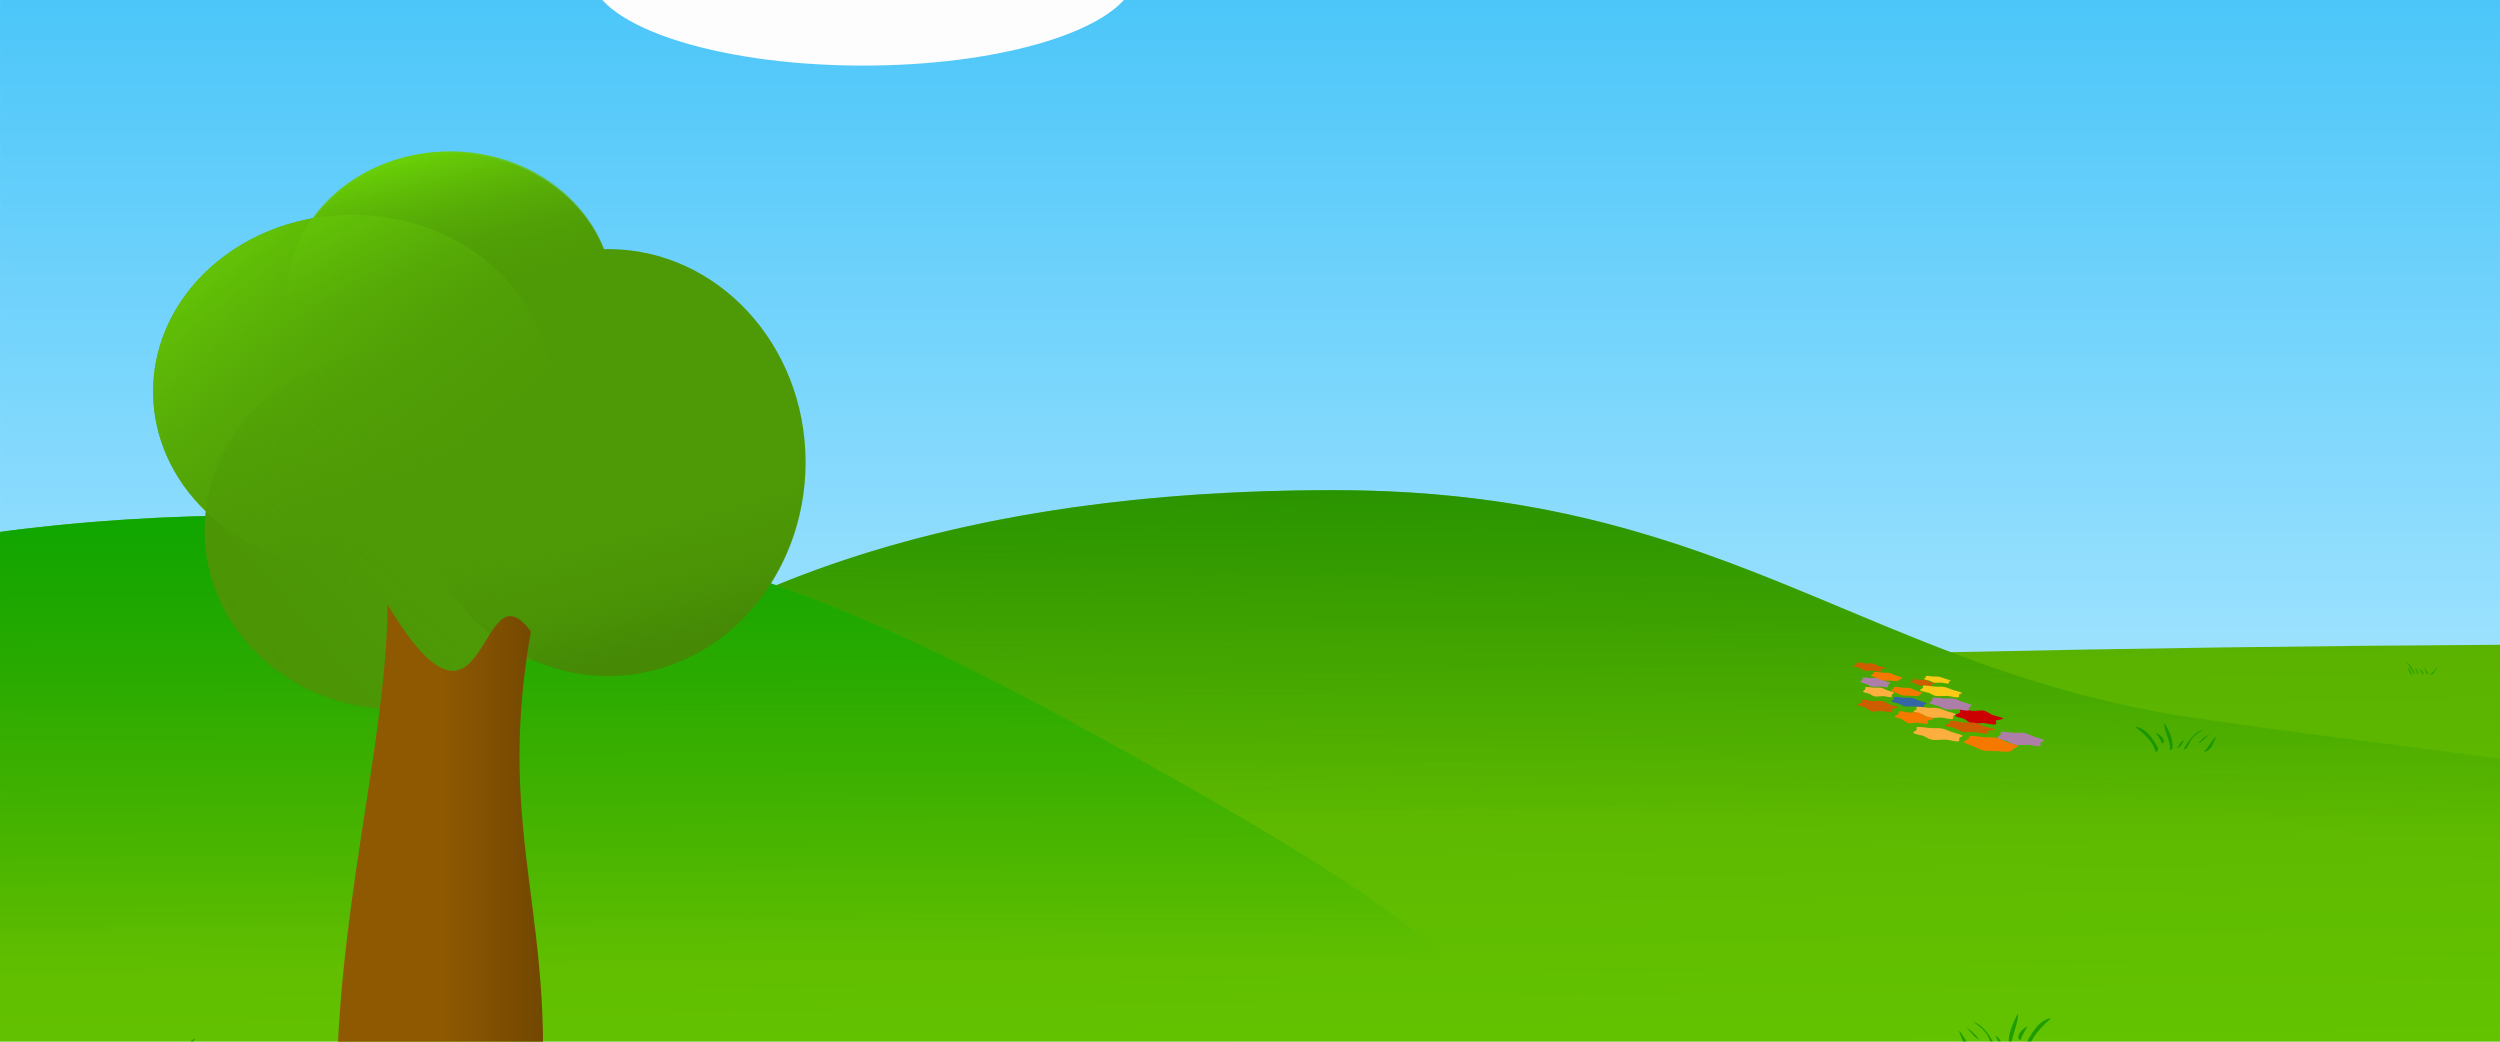<?xml version="1.0" encoding="UTF-8" standalone="no"?>
<svg xmlns="http://www.w3.org/2000/svg" xmlns:sodipodi="http://sodipodi.sourceforge.net/DTD/sodipodi-0.dtd" xmlns:inkscape="http://www.inkscape.org/namespaces/inkscape" xmlns:xlink="http://www.w3.org/1999/xlink" xmlns:rdf="http://www.w3.org/1999/02/22-rdf-syntax-ns#" xmlns:cc="http://web.resource.org/cc/" xmlns:dc="http://purl.org/dc/elements/1.1/" version="1.1" width="600" height="250" viewBox="0 0 600 250"><svg xmlns:inkscape="http://www.inkscape.org/namespaces/inkscape" xmlns:rdf="http://www.w3.org/1999/02/22-rdf-syntax-ns#" xmlns:sodipodi="http://sodipodi.sourceforge.net/DTD/sodipodi-0.dtd" xmlns:cc="http://web.resource.org/cc/" xmlns:xlink="http://www.w3.org/1999/xlink" xmlns:dc="http://purl.org/dc/elements/1.1/" xmlns:svg="http://www.w3.org/2000/svg" xmlns:ns1="http://sozi.baierouge.fr" id="svg2" sodipodi:docname="carlitos_Cartoon_Landscape.svg" viewBox="0 0 2271.4 1665.7" sodipodi:version="0.32" version="1.0" inkscape:output_extension="org.inkscape.output.svg.inkscape" inkscape:version="0.45.1" sodipodi:docbase="/Users/johnolsen/Desktop" width="600" height="440" x="0" y="-95">
  <defs id="defs4">
    <linearGradient id="linearGradient4368">
      <stop id="stop4370" style="stop-color:#69d007" offset="0"/>
      <stop id="stop4372" style="stop-color:#4e9a06;stop-opacity:0" offset="1"/>
    </linearGradient>
    <linearGradient id="linearGradient4336">
      <stop id="stop4338" style="stop-color:#458905" offset="0"/>
      <stop id="stop4340" style="stop-color:#4e9a06;stop-opacity:0" offset="1"/>
    </linearGradient>
    <linearGradient id="linearGradient4103">
      <stop id="stop4105" style="stop-color:#00acf4" offset="0"/>
      <stop id="stop4107" style="stop-color:#a6e5ff" offset="1"/>
    </linearGradient>
    <linearGradient id="linearGradient4109" y2="978.18" xlink:href="#linearGradient4103" gradientUnits="userSpaceOnUse" x2="345.71" gradientTransform="translate(0 -153.54)" y1="-241.93" x1="345.71" inkscape:collect="always"/>
    <linearGradient id="linearGradient4200" y2="994.64" gradientUnits="userSpaceOnUse" x2="-248.57" y1="405.22" x1="-242.86" inkscape:collect="always">
      <stop id="stop4193" style="stop-color:#007900" offset="0"/>
      <stop id="stop4195" style="stop-color:#008400;stop-opacity:0" offset="1"/>
    </linearGradient>
    <clipPath id="clipPath4234" clipPathUnits="userSpaceOnUse">
      <path id="path4236" style="fill:#9cf000" d="m-1433.2-115.47c-11.7 0-21.1 5.75-21.1 12.87v830.03c73.7-9.9 153.9-15.06 237.2-15.06 343.78 0 484.27 44.12 822.81 235.72 342.85 194.01 775.26 461.41-891.41 464.31-60.1 0.1-116.5-9.4-168.6-26v151c0 7.1 9.4 12.8 21.1 12.8h2229.3c11.67 0 21.04-5.7 21.04-12.8v-640-67.4-932.6c0-7.12-9.37-12.87-21.03-12.87h-2229.3z"/>
    </clipPath>
    <clipPath id="clipPath4253" clipPathUnits="userSpaceOnUse">
      <path id="path4255" style="fill:url(#linearGradient4257)" d="m-458.95-138.33c-11.65 0-21.06 5.75-21.06 12.87v830.04 169.96 639.96c0 7.2 9.41 12.9 21.06 12.9h2229.4c11.7 0 21-5.7 21-12.9v-639.96-67.4-932.6c0-7.12-9.3-12.87-21-12.87h-2229.4z"/>
    </clipPath>
    <linearGradient id="linearGradient4257" y2="978.18" xlink:href="#linearGradient4103" gradientUnits="userSpaceOnUse" x2="345.71" gradientTransform="translate(251.43 -90.686)" y1="-241.93" x1="345.71" inkscape:collect="always"/>
    <linearGradient id="linearGradient4261" y2="1096.6" gradientUnits="userSpaceOnUse" x2="-242.86" y1="605.09" x1="-242.86" inkscape:collect="always">
      <stop id="stop4182" style="stop-color:#00a400" offset="0"/>
      <stop id="stop4184" style="stop-color:#00a400;stop-opacity:0" offset="1"/>
    </linearGradient>
    <linearGradient id="linearGradient4263" y2="1831.1" gradientUnits="userSpaceOnUse" x2="428.52" y1="543.41" x1="404.28" inkscape:collect="always">
      <stop id="stop4240" style="stop-color:#55a800" offset="0"/>
      <stop id="stop4242" style="stop-color:#74e400" offset="1"/>
    </linearGradient>
    <linearGradient id="linearGradient4382" y2="762.32" xlink:href="#linearGradient4336" gradientUnits="userSpaceOnUse" x2="-734.85" y1="1025" x1="-664.68" inkscape:collect="always"/>
    <linearGradient id="linearGradient4384" y2="463.79" xlink:href="#linearGradient4368" gradientUnits="userSpaceOnUse" x2="-1071.7" y1="223.79" x1="-1133" inkscape:collect="always"/>
    <linearGradient id="linearGradient4386" y2="806.8" xlink:href="#linearGradient4368" gradientUnits="userSpaceOnUse" x2="-1141.5" y1="326.65" x1="-1521.6" inkscape:collect="always"/>
    <linearGradient id="linearGradient4388" y2="651.02" xlink:href="#linearGradient4336" gradientUnits="userSpaceOnUse" x2="-983.91" y1="990.44" x1="-1381.5" inkscape:collect="always"/>
    <linearGradient id="linearGradient4390" y2="1589.9" gradientUnits="userSpaceOnUse" x2="-2157.6" y1="1589.9" x1="-2329.5" inkscape:collect="always">
      <stop id="stop4330" style="stop-color:#8f5902" offset="0"/>
      <stop id="stop4332" style="stop-color:#724701" offset="1"/>
    </linearGradient>
    <filter id="filter4635" height="2.26" width="1.382" y="-.63" x="-.191" inkscape:collect="always">
      <feGaussianBlur id="feGaussianBlur4637" stdDeviation="40.508" inkscape:collect="always"/>
    </filter>
    <radialGradient id="radialGradient4647" gradientUnits="userSpaceOnUse" cy="-27.638" cx="-640" gradientTransform="matrix(1.39 .707 -.555 1.091 234.03 455.12)" r="284.2" inkscape:collect="always">
      <stop id="stop4643" style="stop-color:#fcaf3e" offset="0"/>
      <stop id="stop4645" style="stop-color:#ffce86" offset="1"/>
    </radialGradient>
    <filter id="filter4962" height="1.529" width="1.496" y="-.264" x="-.248" inkscape:collect="always">
      <feGaussianBlur id="feGaussianBlur4964" stdDeviation="57.905" inkscape:collect="always"/>
    </filter>
    <filter id="filter5183" height="1.596" width="1.261" y="-.298" x="-.13" inkscape:collect="always">
      <feGaussianBlur id="feGaussianBlur5185" stdDeviation="24.826" inkscape:collect="always"/>
    </filter>
    <clipPath id="clipPath5381" clipPathUnits="userSpaceOnUse">
      <path id="path5383" style="opacity:.893;fill:#fdfdfd" d="m66.775-44.781c-48.512 0-90.277 11.93-108.88 29.029-4.273-0.295-8.614-0.458-13.024-0.458-57.891 0-104.88 26.516-104.88 59.185 0 28.592 35.99 52.465 83.783 57.985 14.848 30.91 81.28 54.26 160.92 54.26 90.557 0 164.05-30.17 164.05-67.345l-0.12-1.083c29.34-9.232 48.52-24.501 48.52-41.774l-0.42-4.386c-5.1-26.51-53.97-46.621-113.32-46.641-11.48-22.433-59.41-38.772-116.62-38.772z"/>
    </clipPath>
    <filter id="filter5445" height="1.438" width="1.192" y="-.219" x="-.096" inkscape:collect="always">
      <feGaussianBlur id="feGaussianBlur5447" stdDeviation="18.234" inkscape:collect="always"/>
    </filter>
    <clipPath id="clipPath5495" clipPathUnits="userSpaceOnUse">
      <path id="path5497" style="opacity:.893;fill:#fdfdfd" d="m1101.1-136.21c-48.6 0-90.3 11.93-108.92 29.03-4.27-0.3-8.61-0.46-13.02-0.46-57.89 0-104.89 26.518-104.89 59.187 0 28.591 36 52.464 83.79 57.98 14.85 30.919 81.24 54.263 160.94 54.263 90.5 0 164-30.168 164-67.344l-0.1-1.082c29.3-9.232 48.5-24.502 48.5-41.775l-0.4-4.386c-5.1-26.509-54-46.62-113.3-46.64-11.5-22.433-59.4-38.773-116.6-38.773z"/>
    </clipPath>
    <filter id="filter5575" height="1.438" width="1.192" y="-.219" x="-.096" inkscape:collect="always">
      <feGaussianBlur id="feGaussianBlur5577" stdDeviation="18.254" inkscape:collect="always"/>
    </filter>
    <clipPath id="clipPath5671" clipPathUnits="userSpaceOnUse">
      <rect id="rect5673" style="fill:url(#linearGradient5675)" rx="35.341" ry="21.597" height="1723" width="3815.5" y="-243.84" x="-791.16"/>
    </clipPath>
    <linearGradient id="linearGradient5675" y2="978.18" xlink:href="#linearGradient4103" gradientUnits="userSpaceOnUse" x2="345.71" gradientTransform="matrix(1.68 0 0 1.68 437.49 -163.82)" y1="-241.93" x1="345.71" inkscape:collect="always"/>
    <clipPath id="clipPath5677" clipPathUnits="userSpaceOnUse">
      <rect id="rect5679" style="fill:url(#linearGradient5681)" rx="33.341" ry="20.375" height="1625.5" width="3599.6" y="-231.6" x="-782.6"/>
    </clipPath>
    <linearGradient id="linearGradient5681" y2="978.18" xlink:href="#linearGradient4103" gradientUnits="userSpaceOnUse" x2="345.71" gradientTransform="matrix(1.585 0 0 1.585 376.51 -156.11)" y1="-241.93" x1="345.71" inkscape:collect="always"/>
  </defs>
  <sodipodi:namedview id="base" bordercolor="#666666" inkscape:pageshadow="2" guidetolerance="10" pagecolor="#ffffff" gridtolerance="10000" inkscape:window-height="715" inkscape:zoom="0.175" objecttolerance="10" borderlayer="true" borderopacity="1.0" inkscape:current-layer="layer1" inkscape:cx="1516.3052" inkscape:cy="-40.374307" showguides="true" inkscape:window-y="0" inkscape:window-x="0" inkscape:window-width="1018" inkscape:guide-bbox="true" inkscape:pageopacity="0.0" inkscape:document-units="px"/>
  <g id="layer2" inkscape:label="background" inkscape:groupmode="layer" transform="translate(731.44 201.18)">
    <rect id="rect2160" style="fill:url(#linearGradient4109)" rx="21.039" ry="12.857" height="1025.7" width="2271.4" y="-201.18" x="-731.43"/>
    <path id="path4202" style="fill:url(#linearGradient4263)" d="m480 603.78c-215.17 0-379.22 34.24-506.19 86.41-139.69-48.93-270.22-63.53-468.09-63.53-83.3 0-163.48 5.15-237.16 15.06v809.98c0 7.1 9.41 12.8 21.06 12.8h2229.4c11.6 0 21-5.7 21-12.8v-707.42c-167.7 0.93-334.2 3.18-499.1 6.72-168.07-63.88-304.06-147.22-560.9-147.22z"/>
    <path id="path4113" style="fill:url(#linearGradient4200)" d="m505.71 890.93c273.66 51.38 3923.5 427.77-745.71 375.67-4661.1-52.1-787.9-313.34-700-381.38 140-108.33 353.33-195.71 697.14-195.71 343.82 0 471.08 149.32 748.57 201.42z" clip-path="url(#clipPath4234)" sodipodi:nodetypes="czszz" transform="translate(722.86 -85.714)"/>
    <path id="path4111" style="fill:url(#linearGradient4261)" d="m580 925.22c342.86 194.08 775.2 461.38-891.43 464.28-343.82 0.6-565.51-312.7-565.71-464.28-0.19-148.02 290.47-235.71 634.28-235.71 343.82 0 484.32 44.11 822.86 235.71z" clip-path="url(#clipPath4253)" sodipodi:nodetypes="csssz" transform="translate(-251.43 -62.857)"/>
  </g>
  <g id="layer1" inkscape:label="Layer 1" inkscape:groupmode="layer" transform="translate(731.44 201.18)">
    <path id="path5189" style="opacity:.031;filter:url(#filter5183);fill:#000000" transform="matrix(-1.4 0 0 1 175.98 891.43)" d="m66.775-44.781c-48.512 0-90.277 11.93-108.88 29.029-4.273-0.295-8.614-0.458-13.024-0.458-57.891 0-104.88 26.516-104.88 59.185 0 28.592 35.99 52.465 83.783 57.985 14.848 30.91 81.28 54.26 160.92 54.26 90.557 0 164.05-30.17 164.05-67.345l-0.12-1.083c29.34-9.232 48.52-24.501 48.52-41.774l-0.42-4.386c-5.1-26.51-53.97-46.621-113.32-46.641-11.48-22.433-59.41-38.772-116.62-38.772z"/>
    <path id="path4649" sodipodi:rx="280" sodipodi:ry="262.85715" style="opacity:.289;filter:url(#filter4962);fill:#f57900" sodipodi:type="arc" d="m-360-27.638a280 262.86 0 1 1 -1.04 -22.583" clip-path="url(#clipPath5677)" sodipodi:open="true" transform="matrix(.631 0 0 .631 -237.59 -55.033)" sodipodi:cy="-27.637817" sodipodi:cx="-640" sodipodi:end="6.1971643" sodipodi:start="0"/>
    <g id="g4374" transform="matrix(.546 0 0 .546 940.02 86.967)">
      <path id="path4314" style="fill:#4e9a06" d="m-2312.2 385.41c-94.9 0-178.4 43.14-226.9 108.4-152.3 26.53-267.4 145.77-267.4 288.75 0 76.83 33.3 146.79 87.6 199.22-1.2 10.58-1.9 21.32-1.9 32.22 0 164 143.4 297.1 320 297.1 87.2 0 166.2-32.4 223.9-84.9 39.2 17.9 82.4 27.8 127.6 27.8 181.4 0 328.5-158.7 328.5-354.31 0-195.57-147.1-354.28-328.5-354.28-2.3 0-4.6 0.04-6.9 0.09-37.3-93.22-137.9-160.09-256-160.09z"/>
      <path id="path4305" sodipodi:rx="328.57144" sodipodi:ry="354.28571" style="fill:url(#linearGradient4382)" sodipodi:type="arc" d="m-508.57 738.08a328.57 354.29 0 1 1 -657.13 0 328.57 354.29 0 1 1 657.13 0z" transform="translate(-1212.2 161.62)" sodipodi:cy="738.07648" sodipodi:cx="-837.14288"/>
      <path id="path4301" sodipodi:rx="271.42856" sodipodi:ry="240" style="fill:url(#linearGradient4384)" sodipodi:type="arc" d="m-828.57 463.79a271.43 240 0 1 1 -542.83 0 271.43 240 0 1 1 542.83 0z" transform="translate(-1212.2 161.62)" sodipodi:cy="463.79074" sodipodi:cx="-1100"/>
      <path id="path4303" sodipodi:rx="331.42856" sodipodi:ry="294.28571" style="fill:url(#linearGradient4386)" sodipodi:type="arc" d="m-931.43 620.93a331.43 294.29 0 1 1 -662.87 0 331.43 294.29 0 1 1 662.87 0z" transform="translate(-1212.2 161.62)" sodipodi:cy="620.93359" sodipodi:cx="-1262.8572"/>
      <path id="path4307" sodipodi:rx="320" sodipodi:ry="297.14285" style="opacity:.311;fill:url(#linearGradient4388)" sodipodi:type="arc" d="m-765.71 840.93a320 297.14 0 1 1 -639.99 0 320 297.14 0 1 1 639.99 0z" transform="translate(-1315 173.05)" sodipodi:cy="840.93359" sodipodi:cx="-1085.7142"/>
      <path id="rect4323" sodipodi:nodetypes="ccccc" style="fill:url(#linearGradient4390)" d="m-2416.3 1137.2c167.7 278.8 150.5-74.7 238.4 44.5-61.6 349.5 50.5 480.8 12.1 848.5-123.2 44.4-110.1-46.5-335.3-24.3-7.1-341.4 82.8-626.2 84.8-868.7z"/>
    </g>
    <path id="path7786" sodipodi:nodetypes="ccccccscccccszccczcczsc" style="opacity:0.698;fill:#1e9e00" d="m-553.8 1101.6c-4.19 1.5-5.23 4.7-8.75 9.6-4.57 8.4-13.82 33.6-12.78 37.7 1.38 7.5 13.01-34.6 21.53-47.3zm-78.54 18.4c9.93 30.3 10.86 32.5 18.61 32.1-1.65-5.6-6.37-10.2-9.68-15.5-3.53-5.6-5.45-16.2-8.93-16.6zm34.9 1.1c-11.3 19.8-12.51 26.9-10.6 29.1 3.48 2.2 2.72-3.4 10.6-29.1zm21.14 4.2c-2.78-0.7-4.81 6.1-5.91 11.7-2.83 14.3-2.86 12.3-0.96 13.5 2.63 1.7 2.61-13 6.87-25.2zm18.71-1.3c-2.91 0.1-4.42 5.9-6.47 11.3-2.05 10.2-8.02 16.5-3.81 16.9 4.19 0.4 7.08-16.1 10.28-28.2zm-31.21 3.9c-9.18 16.4-11.14 21.5-7.45 22.2 2.37 0.4 2.56-3.6 5.28-10.4 1.74-4.3 3.92-8.1 2.17-11.8z"/>
    <g id="g7640" transform="translate(-21.429 -365.71)">
      <path id="path4271" sodipodi:rx="17.142857" sodipodi:ry="15.714286" style="fill:#ad7fa8" sodipodi:type="arc" d="m-485.71 1150.9a17.143 15.714 0 1 1 -34.29 0 17.143 15.714 0 1 1 34.29 0z" transform="matrix(1.75 0 0 1.036 432.13 492.03)" sodipodi:cy="1150.9336" sodipodi:cx="-502.85715"/>
      <path id="path5606" style="fill:#ce5c00" sodipodi:type="star" sodipodi:sides="6" sodipodi:r1="112.86618" sodipodi:r2="87.586037" transform="matrix(.154 0 0 .095 -814.71 1439.1)" sodipodi:arg2="1.285516" sodipodi:arg1="0.77274061" inkscape:randomized="0.041" sodipodi:cy="830.1286" sodipodi:cx="1725.3406" inkscape:rounded="0.29" inkscape:flatsided="false" d="m1804.4 906.06c-11.2 12.15-38.7 1.03-54.3 5.05-16.2 4.14-33.6 37.84-50 32.92-15.8-4.77-26-42.31-37.5-54.1-12-12.19-36.3-9.74-41.5-26.09-5-15.82 16.5-41.45 20.8-57.46 4.5-16.54-7-44.39 5-56.19 11.7-11.42 37.4 4.45 52.9 0.03 15.9-4.56 32.9-31.99 49.4-27.93 16 3.93 26.5 32.07 38.2 43.39 12.1 11.7 44.7 15.14 50.2 31.07 5.4 15.42-27.4 33.47-30.7 49.65-3.4 16.73 9 47.1-2.5 59.66z"/>
      <path id="path5604" style="fill:#f57900" sodipodi:type="star" sodipodi:sides="6" sodipodi:r1="112.86618" sodipodi:r2="96.218704" transform="matrix(.191 0 0 .098 -929.81 1473.2)" sodipodi:arg2="1.2963394" sodipodi:arg1="0.77274061" inkscape:randomized="0.041" sodipodi:cy="830.1286" sodipodi:cx="1725.3406" inkscape:rounded="0.29" inkscape:flatsided="false" d="m1804.4 906.06c-11.3 12.04-32.9 14.23-48.9 18.45-16.1 4.22-39.6 24.46-55.4 19.52-15.8-4.95-30.2-29.31-41.7-40.91s-32.4-23.39-37.3-39.28c-4.8-15.88 10.8-40.35 14.6-56.03 3.9-15.68-0.5-46.32 11.2-57.62 11.8-11.31 40.9-4.36 56.2-9.41 15.3-5.06 30.2-22.6 46.1-18.49 15.9 4.1 30.3 28.79 41.7 40.9 11.5 12.11 41.5 18.07 46.7 33.56s-11 40.99-15.3 56.45-6.6 40.82-17.9 52.86z"/>
      <path id="path5600" style="fill:#fcc916" sodipodi:type="star" d="m1819.2 912.6c-11 12.75-42.6-6.28-57.7 0.52-15.2 6.79-46.4 43.29-63.1 39.06-16.6-4.22-25-37.74-39-48.3s-38.8-9.13-45.3-24.9 8.6-52.67 12.5-69.1c3.9-16.42-7.4-46.45 3.4-60.05 10.9-13.59 43.9-10.84 60.1-15.36 16.2-4.53 34.4-26.18 51.3-23.38 17 2.8 33.5 29.99 47.6 39.92 14.1 9.92 41 20.93 48.4 36.56 7.5 15.64-11.2 33.59-13 50.61-1.9 17.03 5.8 61.67-5.2 74.42z" sodipodi:r1="117.69902" inkscape:flatsided="false" sodipodi:arg1="0.68814496" sodipodi:arg2="1.2117437" inkscape:randomized="0.066" transform="matrix(.156 0 0 .072 -784.81 1467.4)" sodipodi:cy="830.1286" sodipodi:cx="1725.3406" inkscape:rounded="0.29" sodipodi:r2="96.218704" sodipodi:sides="6"/>
      <path id="path5598" style="fill:#ad7fa8" sodipodi:type="star" d="m1818.1 909.68c-11 12.93-42-0.39-57.5 6.12-15.5 6.52-42.5 37.82-59.3 34.13-16.7-3.69-26.4-35.15-40.1-45.84s-40.4-12.07-46.7-27.95 10-47.94 13.5-64.56-7.2-46.18 3.7-59.65c10.9-13.46 42.8-10.26 58.9-15.35 16.2-5.09 35.1-27.18 52-24.38 17 2.8 31.7 30.33 45.4 40.63 13.8 10.29 41.8 19.39 48.7 35.2 7 15.8-11.7 36.08-13.9 53.07s6.2 55.64-4.7 68.58z" sodipodi:r1="117.69902" inkscape:flatsided="false" sodipodi:arg1="0.68814496" sodipodi:arg2="1.2117437" inkscape:randomized="0.041" transform="matrix(.175 0 0 .104 -869.2 1451.5)" sodipodi:cy="830.1286" sodipodi:cx="1725.3406" inkscape:rounded="0.29" sodipodi:r2="96.218704" sodipodi:sides="6"/>
      <path id="path5594" style="fill:#ce5c00" sodipodi:type="star" d="m1804.4 906.06c-11.2 12.15-38.7 1.03-54.3 5.05-16.2 4.14-33.6 37.84-50 32.92-15.8-4.77-26-42.31-37.5-54.1-12-12.19-36.3-9.74-41.5-26.09-5-15.82 16.5-41.45 20.8-57.46 4.5-16.54-7-44.39 5-56.19 11.7-11.42 37.4 4.45 52.9 0.03 15.9-4.56 32.9-31.99 49.4-27.93 16 3.93 26.5 32.07 38.2 43.39 12.1 11.7 44.7 15.14 50.2 31.07 5.4 15.42-27.4 33.47-30.7 49.65-3.4 16.73 9 47.1-2.5 59.66z" sodipodi:r1="112.86618" inkscape:flatsided="false" sodipodi:arg1="0.77274061" sodipodi:arg2="1.285516" inkscape:randomized="0.041" transform="matrix(.246 0 0 .14 -999.92 1454.5)" sodipodi:cy="830.1286" sodipodi:cx="1725.3406" inkscape:rounded="0.29" sodipodi:r2="87.586037" sodipodi:sides="6"/>
      <path id="path5592" style="fill:#3465a4" sodipodi:type="star" sodipodi:sides="6" sodipodi:r1="117.69902" sodipodi:r2="96.218704" transform="matrix(.207 0 0 .104 -901.02 1475.8)" sodipodi:arg2="1.2117437" sodipodi:arg1="0.68814496" inkscape:randomized="0.041" sodipodi:cy="830.1286" sodipodi:cx="1725.3406" inkscape:rounded="0.29" inkscape:flatsided="false" d="m1818.1 909.68c-11 12.93-42-0.39-57.5 6.12-15.5 6.52-42.5 37.82-59.3 34.13-16.7-3.69-26.4-35.15-40.1-45.84s-40.4-12.07-46.7-27.95 10-47.94 13.5-64.56-7.2-46.18 3.7-59.65c10.9-13.46 42.8-10.26 58.9-15.35 16.2-5.09 35.1-27.18 52-24.38 17 2.8 31.7 30.33 45.4 40.63 13.8 10.29 41.8 19.39 48.7 35.2 7 15.8-11.7 36.08-13.9 53.07s6.2 55.64-4.7 68.58z"/>
      <path id="path5590" style="fill:#fcaf3e" sodipodi:type="star" sodipodi:sides="6" sodipodi:r1="117.69902" sodipodi:r2="96.218704" transform="matrix(0.247 0 0 .116 -950.71 1510.2)" sodipodi:arg2="1.2117437" sodipodi:arg1="0.68814496" inkscape:randomized="0.066" sodipodi:cy="830.1286" sodipodi:cx="1725.3406" inkscape:rounded="0.29" inkscape:flatsided="false" d="m1819.2 912.6c-11 12.75-42.6-6.28-57.7 0.52-15.2 6.79-46.4 43.29-63.1 39.06-16.6-4.22-25-37.74-39-48.3s-38.8-9.13-45.3-24.9 8.6-52.67 12.5-69.1c3.9-16.42-7.4-46.45 3.4-60.05 10.9-13.59 43.9-10.84 60.1-15.36 16.2-4.53 34.4-26.18 51.3-23.38 17 2.8 33.5 29.99 47.6 39.92 14.1 9.92 41 20.93 48.4 36.56 7.5 15.64-11.2 33.59-13 50.61-1.9 17.03 5.8 61.67-5.2 74.42z"/>
      <path id="path5586" style="fill:#cc0000" sodipodi:type="star" sodipodi:sides="6" sodipodi:r1="112.86618" sodipodi:r2="87.586037" transform="matrix(.292 0 0 .172 -979.31 1483.5)" sodipodi:arg2="1.285516" sodipodi:arg1="0.77274061" inkscape:randomized="0.041" sodipodi:cy="830.1286" sodipodi:cx="1725.3406" inkscape:rounded="0.29" inkscape:flatsided="false" d="m1804.4 906.06c-11.2 12.15-38.7 1.03-54.3 5.05-16.2 4.14-33.6 37.84-50 32.92-15.8-4.77-26-42.31-37.5-54.1-12-12.19-36.3-9.74-41.5-26.09-5-15.82 16.5-41.45 20.8-57.46 4.5-16.54-7-44.39 5-56.19 11.7-11.42 37.4 4.45 52.9 0.03 15.9-4.56 32.9-31.99 49.4-27.93 16 3.93 26.5 32.07 38.2 43.39 12.1 11.7 44.7 15.14 50.2 31.07 5.4 15.42-27.4 33.47-30.7 49.65-3.4 16.73 9 47.1-2.5 59.66z"/>
      <path id="path5582" style="fill:#fcaf3e" sodipodi:type="star" d="m1819.2 912.6c-11 12.75-42.6-6.28-57.7 0.52-15.2 6.79-46.4 43.29-63.1 39.06-16.6-4.22-25-37.74-39-48.3s-38.8-9.13-45.3-24.9 8.6-52.67 12.5-69.1c3.9-16.42-7.4-46.45 3.4-60.05 10.9-13.59 43.9-10.84 60.1-15.36 16.2-4.53 34.4-26.18 51.3-23.38 17 2.8 33.5 29.99 47.6 39.92 14.1 9.92 41 20.93 48.4 36.56 7.5 15.64-11.2 33.59-13 50.61-1.9 17.03 5.8 61.67-5.2 74.42z" sodipodi:r1="117.69902" inkscape:flatsided="false" sodipodi:arg1="0.68814496" sodipodi:arg2="1.2117437" inkscape:randomized="0.066" transform="matrix(.288 0 0 .137 -1023.2 1551.2)" sodipodi:cy="830.1286" sodipodi:cx="1725.3406" inkscape:rounded="0.29" sodipodi:r2="96.218704" sodipodi:sides="6"/>
      <path id="path5576" style="fill:#ad7fa8" sodipodi:type="star" d="m1818.1 909.68c-11 12.93-42-0.39-57.5 6.12-15.5 6.52-42.5 37.82-59.3 34.13-16.7-3.69-26.4-35.15-40.1-45.84s-40.4-12.07-46.7-27.95 10-47.94 13.5-64.56-7.2-46.18 3.7-59.65c10.9-13.46 42.8-10.26 58.9-15.35 16.2-5.09 35.1-27.18 52-24.38 17 2.8 31.7 30.33 45.4 40.63 13.8 10.29 41.8 19.39 48.7 35.2 7 15.8-11.7 36.08-13.9 53.07s6.2 55.64-4.7 68.58z" sodipodi:r1="117.69902" inkscape:flatsided="false" sodipodi:arg1="0.68814496" sodipodi:arg2="1.2117437" inkscape:randomized="0.041" transform="matrix(.274 0 0 .146 -917.03 1561.6)" sodipodi:cy="830.1286" sodipodi:cx="1725.3406" inkscape:rounded="0.29" sodipodi:r2="96.218704" sodipodi:sides="6"/>
      <path id="path5574" style="fill:#f57900" sodipodi:type="star" sodipodi:sides="6" sodipodi:r1="112.86618" sodipodi:r2="96.218704" transform="matrix(.325 0 0 .172 -1043.5 1544.4)" sodipodi:arg2="1.2963394" sodipodi:arg1="0.77274061" inkscape:randomized="0.041" sodipodi:cy="830.1286" sodipodi:cx="1725.3406" inkscape:rounded="0.29" inkscape:flatsided="false" d="m1804.4 906.06c-11.3 12.04-32.9 14.23-48.9 18.45-16.1 4.22-39.6 24.46-55.4 19.52-15.8-4.95-30.2-29.31-41.7-40.91s-32.4-23.39-37.3-39.28c-4.8-15.88 10.8-40.35 14.6-56.03 3.9-15.68-0.5-46.32 11.2-57.62 11.8-11.31 40.9-4.36 56.2-9.41 15.3-5.06 30.2-22.6 46.1-18.49 15.9 4.1 30.3 28.79 41.7 40.9 11.5 12.11 41.5 18.07 46.7 33.56s-11 40.99-15.3 56.45-6.6 40.82-17.9 52.86z"/>
      <path id="path5578" style="fill:#fcc916" sodipodi:type="star" sodipodi:sides="6" sodipodi:r1="117.69902" sodipodi:r2="96.218704" transform="matrix(.244 0 0 .113 -919.69 1483)" sodipodi:arg2="1.2117437" sodipodi:arg1="0.68814496" inkscape:randomized="0.066" sodipodi:cy="830.1286" sodipodi:cx="1725.3406" inkscape:rounded="0.29" inkscape:flatsided="false" d="m1819.2 912.6c-11 12.75-42.6-6.28-57.7 0.52-15.2 6.79-46.4 43.29-63.1 39.06-16.6-4.22-25-37.74-39-48.3s-38.8-9.13-45.3-24.9 8.6-52.67 12.5-69.1c3.9-16.42-7.4-46.45 3.4-60.05 10.9-13.59 43.9-10.84 60.1-15.36 16.2-4.53 34.4-26.18 51.3-23.38 17 2.8 33.5 29.99 47.6 39.92 14.1 9.92 41 20.93 48.4 36.56 7.5 15.64-11.2 33.59-13 50.61-1.9 17.03 5.8 61.67-5.2 74.42z"/>
      <path id="path5580" style="fill:#ce5c00" sodipodi:type="star" d="m1804.4 906.06c-11.2 12.15-38.7 1.03-54.3 5.05-16.2 4.14-33.6 37.84-50 32.92-15.8-4.77-26-42.31-37.5-54.1-12-12.19-36.3-9.74-41.5-26.09-5-15.82 16.5-41.45 20.8-57.46 4.5-16.54-7-44.39 5-56.19 11.7-11.42 37.4 4.45 52.9 0.03 15.9-4.56 32.9-31.99 49.4-27.93 16 3.93 26.5 32.07 38.2 43.39 12.1 11.7 44.7 15.14 50.2 31.07 5.4 15.42-27.4 33.47-30.7 49.65-3.4 16.73 9 47.1-2.5 59.66z" sodipodi:r1="112.86618" inkscape:flatsided="false" sodipodi:arg1="0.77274061" sodipodi:arg2="1.285516" inkscape:randomized="0.041" transform="matrix(.197 0 0 .098 -965.21 1431.8)" sodipodi:cy="830.1286" sodipodi:cx="1725.3406" inkscape:rounded="0.29" sodipodi:r2="87.586037" sodipodi:sides="6"/>
      <path id="path5584" style="fill:#ce5c00" sodipodi:type="star" sodipodi:sides="6" sodipodi:r1="112.86618" sodipodi:r2="87.586037" transform="matrix(.308 0 0 .15 -973.02 1521.1)" sodipodi:arg2="1.285516" sodipodi:arg1="0.77274061" inkscape:randomized="0.041" sodipodi:cy="830.1286" sodipodi:cx="1725.3406" inkscape:rounded="0.29" inkscape:flatsided="false" d="m1804.4 906.06c-11.2 12.15-38.7 1.03-54.3 5.05-16.2 4.14-33.6 37.84-50 32.92-15.8-4.77-26-42.31-37.5-54.1-12-12.19-36.3-9.74-41.5-26.09-5-15.82 16.5-41.45 20.8-57.46 4.5-16.54-7-44.39 5-56.19 11.7-11.42 37.4 4.45 52.9 0.03 15.9-4.56 32.9-31.99 49.4-27.93 16 3.93 26.5 32.07 38.2 43.39 12.1 11.7 44.7 15.14 50.2 31.07 5.4 15.42-27.4 33.47-30.7 49.65-3.4 16.73 9 47.1-2.5 59.66z"/>
      <path id="path5588" style="fill:#f57900" sodipodi:type="star" d="m1804.4 906.06c-11.2 12.15-38.7 1.03-54.3 5.05-16.2 4.14-33.6 37.84-50 32.92-15.8-4.77-26-42.31-37.5-54.1-12-12.19-36.3-9.74-41.5-26.09-5-15.82 16.5-41.45 20.8-57.46 4.5-16.54-7-44.39 5-56.19 11.7-11.42 37.4 4.45 52.9 0.03 15.9-4.56 32.9-31.99 49.4-27.93 16 3.93 26.5 32.07 38.2 43.39 12.1 11.7 44.7 15.14 50.2 31.07 5.4 15.42-27.4 33.47-30.7 49.65-3.4 16.73 9 47.1-2.5 59.66z" sodipodi:r1="112.86618" inkscape:flatsided="false" sodipodi:arg1="0.77274061" sodipodi:arg2="1.285516" inkscape:randomized="0.041" transform="matrix(.236 0 0 .143 -944.57 1513.6)" sodipodi:cy="830.1286" sodipodi:cx="1725.3406" inkscape:rounded="0.29" sodipodi:r2="87.586037" sodipodi:sides="6"/>
      <path id="path5596" style="fill:#ad7fa8" sodipodi:type="star" sodipodi:sides="6" sodipodi:r1="117.69902" sodipodi:r2="96.218704" transform="matrix(.226 0 0 .134 -988.14 1488)" sodipodi:arg2="1.2117437" sodipodi:arg1="0.68814496" inkscape:randomized="0.041" sodipodi:cy="830.1286" sodipodi:cx="1725.3406" inkscape:rounded="0.29" inkscape:flatsided="false" d="m1818.1 909.68c-11 12.93-42-0.39-57.5 6.12-15.5 6.52-42.5 37.82-59.3 34.13-16.7-3.69-26.4-35.15-40.1-45.84s-40.4-12.07-46.7-27.95 10-47.94 13.5-64.56-7.2-46.18 3.7-59.65c10.9-13.46 42.8-10.26 58.9-15.35 16.2-5.09 35.1-27.18 52-24.38 17 2.8 31.7 30.33 45.4 40.63 13.8 10.29 41.8 19.39 48.7 35.2 7 15.8-11.7 36.08-13.9 53.07s6.2 55.64-4.7 68.58z"/>
      <path id="path5602" style="fill:#f57900" sodipodi:type="star" d="m1804.4 906.06c-11.3 12.04-32.9 14.23-48.9 18.45-16.1 4.22-39.6 24.46-55.4 19.52-15.8-4.95-30.2-29.31-41.7-40.91s-32.4-23.39-37.3-39.28c-4.8-15.88 10.8-40.35 14.6-56.03 3.9-15.68-0.5-46.32 11.2-57.62 11.8-11.31 40.9-4.36 56.2-9.41 15.3-5.06 30.2-22.6 46.1-18.49 15.9 4.1 30.3 28.79 41.7 40.9 11.5 12.11 41.5 18.07 46.7 33.56s-11 40.99-15.3 56.45-6.6 40.82-17.9 52.86z" sodipodi:r1="112.86618" inkscape:flatsided="false" sodipodi:arg1="0.77274061" sodipodi:arg2="1.2963394" inkscape:randomized="0.041" transform="matrix(.191 0 0 .098 -909.09 1431.8)" sodipodi:cy="830.1286" sodipodi:cx="1725.3406" inkscape:rounded="0.29" sodipodi:r2="96.218704" sodipodi:sides="6"/>
      <path id="path7636" style="fill:#fcaf3e" sodipodi:type="star" d="m1819.2 912.6c-11 12.75-42.6-6.28-57.7 0.52-15.2 6.79-46.4 43.29-63.1 39.06-16.6-4.22-25-37.74-39-48.3s-38.8-9.13-45.3-24.9 8.6-52.67 12.5-69.1c3.9-16.42-7.4-46.45 3.4-60.05 10.9-13.59 43.9-10.84 60.1-15.36 16.2-4.53 34.4-26.18 51.3-23.38 17 2.8 33.5 29.99 47.6 39.92 14.1 9.92 41 20.93 48.4 36.56 7.5 15.64-11.2 33.59-13 50.61-1.9 17.03 5.8 61.67-5.2 74.42z" sodipodi:r1="117.69902" inkscape:flatsided="false" sodipodi:arg1="0.68814496" sodipodi:arg2="1.2117437" inkscape:randomized="0.066" transform="matrix(.18 0 0 .104 -807.59 1462.6)" sodipodi:cy="830.1286" sodipodi:cx="1725.3406" inkscape:rounded="0.29" sodipodi:r2="96.218704" sodipodi:sides="6"/>
    </g>
    <path id="path4397" sodipodi:rx="254.28571" sodipodi:ry="77.14286" style="opacity:.364;filter:url(#filter4635);fill:#323232" sodipodi:type="arc" d="m-114.29 1192.4a254.29 77.143 0 1 1 -508.57 0 254.29 77.143 0 1 1 508.57 0z" sodipodi:cy="1192.3622" sodipodi:cx="-368.57144"/>
    <path id="path4639" sodipodi:rx="280" sodipodi:ry="262.85715" style="stroke-linejoin:round;stroke:#fcaf3e;stroke-linecap:round;stroke-width:8.399;fill:url(#radialGradient4647)" sodipodi:type="arc" d="m-360-27.638a280 262.86 0 1 1 -560 0 280 262.86 0 1 1 560 0z" clip-path="url(#clipPath5671)" transform="matrix(.595 0 0 .595 -260.44 -56.02)" sodipodi:cy="-27.637817" sodipodi:cx="-640"/>
    <path id="path4984" style="filter:url(#filter5575);fill:#fdfdfd" clip-path="url(#clipPath5495)" d="m1101.1-136.21c-48.6 0-90.3 11.93-108.92 29.03-4.27-0.3-8.61-0.46-13.02-0.46-57.89 0-104.89 26.518-104.89 59.187 0 28.591 36 52.464 83.79 57.98 14.85 30.919 81.24 54.263 160.94 54.263 90.5 0 164-30.168 164-67.344l-0.1-1.082c29.3-9.232 48.5-24.502 48.5-41.775l-0.4-4.386c-5.1-26.509-54-46.62-113.3-46.64-11.5-22.433-59.4-38.773-116.6-38.773z"/>
    <path id="path5187" clip-path="url(#clipPath5381)" style="filter:url(#filter5445);fill:#fdfdfd" transform="matrix(-1.512 0 0 1.257 180.84 22.944)" d="m66.775-44.781c-48.512 0-90.277 11.93-108.88 29.029-4.273-0.295-8.614-0.458-13.024-0.458-57.891 0-104.88 26.516-104.88 59.185 0 28.592 35.99 52.465 83.783 57.985 14.848 30.91 81.28 54.26 160.92 54.26 90.557 0 164.05-30.17 164.05-67.345l-0.12-1.083c29.34-9.232 48.52-24.501 48.52-41.774l-0.42-4.386c-5.1-26.51-53.97-46.621-113.32-46.641-11.48-22.433-59.41-38.772-116.62-38.772z"/>
    <g id="g5828" style="opacity:.698;fill:#009800" transform="matrix(-.211 0 0 .556 -341.33 359.6)">
      <path id="path5830" sodipodi:nodetypes="cccc" style="opacity:1;fill:#009800" d="m54.721 1730c-12.956-57.3-65.419-104.2-110.76-139.8 58.289 6 98.625 69.9 124.04 117.9 2.575 9-2.443 22.2-13.28 21.9z"/>
      <path id="path5832" sodipodi:nodetypes="cccc" style="opacity:1;fill:#009800" d="m129.3 1721.3c16.92-30.1-35.479-114.8-26.25-150.7 29.29 54.5 47.24 92.4 42.01 140.9-3.42 5.7-10.5 6.6-15.76 9.8z"/>
      <path id="path5834" sodipodi:nodetypes="cccc" style="opacity:1;fill:#009800" d="m203.81 1718.9c25.25-47.2 55.26-94.9 108.54-113.3-29.53 20.5-63.09 41-76.16 76.5-6.84 14.8-14.69 32.8-32.38 36.8z"/>
      <path id="path5836" sodipodi:nodetypes="ccc" style="opacity:1;fill:#009800" d="m312.59 1727.9c20.26-9.2 40.63-61.1 69.03-84.9-31.31 78.4-42.61 86.3-69.03 84.9z"/>
      <path id="path5838" style="opacity:1;fill:#009800" d="m169.53 1710.4c12.68-15.1 17.68-39.6 39.27-44.9-11.71 15.9-17.51 39.8-39.27 44.9z"/>
      <path id="path5840" sodipodi:nodetypes="ccc" style="opacity:1;fill:#009800" d="m90.731 1685c-10.25-21.3-21.088-42.6-36.166-61 42.017 19 55.645 50.3 36.166 61z"/>
      <path id="path5842" sodipodi:nodetypes="ccc" style="opacity:1;fill:#009800" d="m284.12 1681.7c18.25-21.3 39.84-40.7 65.96-51.8-22.99 12-42.08 44.9-65.96 51.8z"/>
    </g>
    <g id="g5844" style="opacity:.698;fill:#008c00" transform="matrix(-.284 0 0 .391 808.19 580.56)">
      <path id="path5846" sodipodi:nodetypes="cccc" style="opacity:1;fill:#008c00" d="m54.721 1730c-12.956-57.3-65.419-104.2-110.76-139.8 58.289 6 98.625 69.9 124.04 117.9 2.575 9-2.443 22.2-13.28 21.9z"/>
      <path id="path5848" sodipodi:nodetypes="cccc" style="opacity:1;fill:#008c00" d="m129.3 1721.3c16.92-30.1-35.479-114.8-26.25-150.7 29.29 54.5 47.24 92.4 42.01 140.9-3.42 5.7-10.5 6.6-15.76 9.8z"/>
      <path id="path5850" sodipodi:nodetypes="cccc" style="opacity:1;fill:#008c00" d="m203.81 1718.9c25.25-47.2 55.26-94.9 108.54-113.3-29.53 20.5-63.09 41-76.16 76.5-6.84 14.8-14.69 32.8-32.38 36.8z"/>
      <path id="path5852" sodipodi:nodetypes="ccc" style="opacity:1;fill:#008c00" d="m312.59 1727.9c20.26-9.2 40.63-61.1 69.03-84.9-31.31 78.4-42.61 86.3-69.03 84.9z"/>
      <path id="path5854" style="opacity:1;fill:#008c00" d="m169.53 1710.4c12.68-15.1 17.68-39.6 39.27-44.9-11.71 15.9-17.51 39.8-39.27 44.9z"/>
      <path id="path5856" sodipodi:nodetypes="ccc" style="opacity:1;fill:#008c00" d="m90.731 1685c-10.25-21.3-21.088-42.6-36.166-61 42.017 19 55.645 50.3 36.166 61z"/>
      <path id="path5858" sodipodi:nodetypes="ccc" style="opacity:1;fill:#008c00" d="m284.12 1681.7c18.25-21.3 39.84-40.7 65.96-51.8-22.99 12-42.08 44.9-65.96 51.8z"/>
    </g>
    <g id="g5860" style="opacity:.698;fill:#008c00" transform="matrix(.326 0 0 .48 1333.7 586.94)">
      <path id="path5862" sodipodi:nodetypes="cccc" style="opacity:1;fill:#008c00" d="m54.721 1730c-12.956-57.3-65.419-104.2-110.76-139.8 58.289 6 98.625 69.9 124.04 117.9 2.575 9-2.443 22.2-13.28 21.9z"/>
      <path id="path5864" sodipodi:nodetypes="cccc" style="opacity:1;fill:#008c00" d="m129.3 1721.3c16.92-30.1-35.479-114.8-26.25-150.7 29.29 54.5 47.24 92.4 42.01 140.9-3.42 5.7-10.5 6.6-15.76 9.8z"/>
      <path id="path5866" sodipodi:nodetypes="cccc" style="opacity:1;fill:#008c00" d="m203.81 1718.9c25.25-47.2 55.26-94.9 108.54-113.3-29.53 20.5-63.09 41-76.16 76.5-6.84 14.8-14.69 32.8-32.38 36.8z"/>
      <path id="path5868" sodipodi:nodetypes="ccc" style="opacity:1;fill:#008c00" d="m312.59 1727.9c20.26-9.2 40.63-61.1 69.03-84.9-31.31 78.4-42.61 86.3-69.03 84.9z"/>
      <path id="path5870" style="opacity:1;fill:#008c00" d="m169.53 1710.4c12.68-15.1 17.68-39.6 39.27-44.9-11.71 15.9-17.51 39.8-39.27 44.9z"/>
      <path id="path5872" sodipodi:nodetypes="ccc" style="opacity:1;fill:#008c00" d="m90.731 1685c-10.25-21.3-21.088-42.6-36.166-61 42.017 19 55.645 50.3 36.166 61z"/>
      <path id="path5874" sodipodi:nodetypes="ccc" style="opacity:1;fill:#008c00" d="m284.12 1681.7c18.25-21.3 39.84-40.7 65.96-51.8-22.99 12-42.08 44.9-65.96 51.8z"/>
    </g>
    <g id="g5876" style="opacity:.698;fill:#008c00" transform="matrix(-.192 0 0 .214 1121.5 743.18)">
      <path id="path5878" sodipodi:nodetypes="cccc" style="opacity:1;fill:#008c00" d="m54.721 1730c-12.956-57.3-65.419-104.2-110.76-139.8 58.289 6 98.625 69.9 124.04 117.9 2.575 9-2.443 22.2-13.28 21.9z"/>
      <path id="path5880" sodipodi:nodetypes="cccc" style="opacity:1;fill:#008c00" d="m129.3 1721.3c16.92-30.1-35.479-114.8-26.25-150.7 29.29 54.5 47.24 92.4 42.01 140.9-3.42 5.7-10.5 6.6-15.76 9.8z"/>
      <path id="path5882" sodipodi:nodetypes="cccc" style="opacity:1;fill:#008c00" d="m203.81 1718.9c25.25-47.2 55.26-94.9 108.54-113.3-29.53 20.5-63.09 41-76.16 76.5-6.84 14.8-14.69 32.8-32.38 36.8z"/>
      <path id="path5884" sodipodi:nodetypes="ccc" style="opacity:1;fill:#008c00" d="m312.59 1727.9c20.26-9.2 40.63-61.1 69.03-84.9-31.31 78.4-42.61 86.3-69.03 84.9z"/>
      <path id="path5886" style="opacity:1;fill:#008c00" d="m169.53 1710.4c12.68-15.1 17.68-39.6 39.27-44.9-11.71 15.9-17.51 39.8-39.27 44.9z"/>
      <path id="path5888" sodipodi:nodetypes="ccc" style="opacity:1;fill:#008c00" d="m90.731 1685c-10.25-21.3-21.088-42.6-36.166-61 42.017 19 55.645 50.3 36.166 61z"/>
      <path id="path5890" sodipodi:nodetypes="ccc" style="opacity:1;fill:#008c00" d="m284.12 1681.7c18.25-21.3 39.84-40.7 65.96-51.8-22.99 12-42.08 44.9-65.96 51.8z"/>
    </g>
    <g id="g5892" style="opacity:.698;fill:#008c00" transform="matrix(.169 0 0 .163 1217.8 559.51)">
      <path id="path5894" sodipodi:nodetypes="cccc" style="opacity:1;fill:#008c00" d="m54.721 1730c-12.956-57.3-65.419-104.2-110.76-139.8 58.289 6 98.625 69.9 124.04 117.9 2.575 9-2.443 22.2-13.28 21.9z"/>
      <path id="path5896" sodipodi:nodetypes="cccc" style="opacity:1;fill:#008c00" d="m129.3 1721.3c16.92-30.1-35.479-114.8-26.25-150.7 29.29 54.5 47.24 92.4 42.01 140.9-3.42 5.7-10.5 6.6-15.76 9.8z"/>
      <path id="path5898" sodipodi:nodetypes="cccc" style="opacity:1;fill:#008c00" d="m203.81 1718.9c25.25-47.2 55.26-94.9 108.54-113.3-29.53 20.5-63.09 41-76.16 76.5-6.84 14.8-14.69 32.8-32.38 36.8z"/>
      <path id="path5900" sodipodi:nodetypes="ccc" style="opacity:1;fill:#008c00" d="m312.59 1727.9c20.26-9.2 40.63-61.1 69.03-84.9-31.31 78.4-42.61 86.3-69.03 84.9z"/>
      <path id="path5902" style="opacity:1;fill:#008c00" d="m169.53 1710.4c12.68-15.1 17.68-39.6 39.27-44.9-11.71 15.9-17.51 39.8-39.27 44.9z"/>
      <path id="path5904" sodipodi:nodetypes="ccc" style="opacity:1;fill:#008c00" d="m90.731 1685c-10.25-21.3-21.088-42.6-36.166-61 42.017 19 55.645 50.3 36.166 61z"/>
      <path id="path5906" sodipodi:nodetypes="ccc" style="opacity:1;fill:#008c00" d="m284.12 1681.7c18.25-21.3 39.84-40.7 65.96-51.8-22.99 12-42.08 44.9-65.96 51.8z"/>
    </g>
    <g id="g5811" style="fill:#009800" transform="matrix(.386 0 0 .493 -213.2 373.3)">
      <path id="path5727" sodipodi:nodetypes="cccc" style="fill:#009800" d="m54.721 1730c-12.956-57.3-65.419-104.2-110.76-139.8 58.289 6 98.625 69.9 124.04 117.9 2.575 9-2.443 22.2-13.28 21.9z"/>
      <path id="path5729" sodipodi:nodetypes="cccc" style="fill:#009800" d="m129.3 1721.3c16.92-30.1-35.479-114.8-26.25-150.7 29.29 54.5 47.24 92.4 42.01 140.9-3.42 5.7-10.5 6.6-15.76 9.8z"/>
      <path id="path5731" sodipodi:nodetypes="cccc" style="fill:#009800" d="m203.81 1718.9c25.25-47.2 55.26-94.9 108.54-113.3-29.53 20.5-63.09 41-76.16 76.5-6.84 14.8-14.69 32.8-32.38 36.8z"/>
      <path id="path5733" sodipodi:nodetypes="ccc" style="fill:#009800" d="m312.59 1727.9c20.26-9.2 40.63-61.1 69.03-84.9-31.31 78.4-42.61 86.3-69.03 84.9z"/>
      <path id="path5735" style="fill:#009800" d="m169.53 1710.4c12.68-15.1 17.68-39.6 39.27-44.9-11.71 15.9-17.51 39.8-39.27 44.9z"/>
      <path id="path5737" sodipodi:nodetypes="ccc" style="fill:#009800" d="m90.731 1685c-10.25-21.3-21.088-42.6-36.166-61 42.017 19 55.645 50.3 36.166 61z"/>
      <path id="path5753" sodipodi:nodetypes="ccc" style="fill:#009800" d="m284.12 1681.7c18.25-21.3 39.84-40.7 65.96-51.8-22.99 12-42.08 44.9-65.96 51.8z"/>
    </g>
    <g id="g7741" transform="matrix(.137 .02 -.005 .069 874.48 574.52)">
      <path id="path7685" style="fill:#ce5c00" sodipodi:type="star" d="m1804.4 906.06c-11.2 12.15-38.7 1.03-54.3 5.05-16.2 4.14-33.6 37.84-50 32.92-15.8-4.77-26-42.31-37.5-54.1-12-12.19-36.3-9.74-41.5-26.09-5-15.82 16.5-41.45 20.8-57.46 4.5-16.54-7-44.39 5-56.19 11.7-11.42 37.4 4.45 52.9 0.03 15.9-4.56 32.9-31.99 49.4-27.93 16 3.93 26.5 32.07 38.2 43.39 12.1 11.7 44.7 15.14 50.2 31.07 5.4 15.42-27.4 33.47-30.7 49.65-3.4 16.73 9 47.1-2.5 59.66z" sodipodi:r1="112.86618" inkscape:flatsided="false" sodipodi:arg1="0.77274061" sodipodi:arg2="1.285516" inkscape:randomized="0.041" transform="matrix(.75 0 0 .385 -171.52 2314.3)" sodipodi:cy="830.1286" sodipodi:cx="1725.3406" inkscape:rounded="0.29" sodipodi:r2="87.586037" sodipodi:sides="6"/>
      <path id="path7689" style="fill:#fcc916" sodipodi:type="star" sodipodi:sides="6" sodipodi:r1="117.69902" sodipodi:r2="96.218704" transform="matrix(.777 0 0 .359 -121.06 2269.2)" sodipodi:arg2="1.2117437" sodipodi:arg1="0.68814496" inkscape:randomized="0.066" sodipodi:cy="830.1286" sodipodi:cx="1725.3406" inkscape:rounded="0.29" inkscape:flatsided="false" d="m1819.2 912.6c-11 12.75-42.6-6.28-57.7 0.52-15.2 6.79-46.4 43.29-63.1 39.06-16.6-4.22-25-37.74-39-48.3s-38.8-9.13-45.3-24.9 8.6-52.67 12.5-69.1c3.9-16.42-7.4-46.45 3.4-60.05 10.9-13.59 43.9-10.84 60.1-15.36 16.2-4.53 34.4-26.18 51.3-23.38 17 2.8 33.5 29.99 47.6 39.92 14.1 9.92 41 20.93 48.4 36.56 7.5 15.64-11.2 33.59-13 50.61-1.9 17.03 5.8 61.67-5.2 74.42z"/>
      <path id="path7691" style="fill:#ad7fa8" sodipodi:type="star" sodipodi:sides="6" sodipodi:r1="117.69902" sodipodi:r2="96.218704" transform="matrix(.875 0 0 .517 -695.79 2290.6)" sodipodi:arg2="1.2117437" sodipodi:arg1="0.68814496" inkscape:randomized="0.041" sodipodi:cy="830.1286" sodipodi:cx="1725.3406" inkscape:rounded="0.29" inkscape:flatsided="false" d="m1818.1 909.68c-11 12.93-42-0.39-57.5 6.12-15.5 6.52-42.5 37.82-59.3 34.13-16.7-3.69-26.4-35.15-40.1-45.84s-40.4-12.07-46.7-27.95 10-47.94 13.5-64.56-7.2-46.18 3.7-59.65c10.9-13.46 42.8-10.26 58.9-15.35 16.2-5.09 35.1-27.18 52-24.38 17 2.8 31.7 30.33 45.4 40.63 13.8 10.29 41.8 19.39 48.7 35.2 7 15.8-11.7 36.08-13.9 53.07s6.2 55.64-4.7 68.58z"/>
      <path id="path7687" style="fill:#f57900" sodipodi:type="star" d="m1804.4 906.06c-11.3 12.04-32.9 14.23-48.9 18.45-16.1 4.22-39.6 24.46-55.4 19.52-15.8-4.95-30.2-29.31-41.7-40.91s-32.4-23.39-37.3-39.28c-4.8-15.88 10.8-40.35 14.6-56.03 3.9-15.68-0.5-46.32 11.2-57.62 11.8-11.31 40.9-4.36 56.2-9.41 15.3-5.06 30.2-22.6 46.1-18.49 15.9 4.1 30.3 28.79 41.7 40.9 11.5 12.11 41.5 18.07 46.7 33.56s-11 40.99-15.3 56.45-6.6 40.82-17.9 52.86z" sodipodi:r1="112.86618" inkscape:flatsided="false" sodipodi:arg1="0.77274061" sodipodi:arg2="1.2963394" inkscape:randomized="0.041" transform="matrix(.952 0 0 .489 -622.47 2374.9)" sodipodi:cy="830.1286" sodipodi:cx="1725.3406" inkscape:rounded="0.29" sodipodi:r2="96.218704" sodipodi:sides="6"/>
      <path id="path7693" style="fill:#ce5c00" sodipodi:type="star" sodipodi:sides="6" sodipodi:r1="112.86618" sodipodi:r2="87.586037" transform="matrix(1.227 0 0 .7 -1279.5 2443)" sodipodi:arg2="1.285516" sodipodi:arg1="0.77274061" inkscape:randomized="0.041" sodipodi:cy="830.1286" sodipodi:cx="1725.3406" inkscape:rounded="0.29" inkscape:flatsided="false" d="m1804.4 906.06c-11.2 12.15-38.7 1.03-54.3 5.05-16.2 4.14-33.6 37.84-50 32.92-15.8-4.77-26-42.31-37.5-54.1-12-12.19-36.3-9.74-41.5-26.09-5-15.82 16.5-41.45 20.8-57.46 4.5-16.54-7-44.39 5-56.19 11.7-11.42 37.4 4.45 52.9 0.03 15.9-4.56 32.9-31.99 49.4-27.93 16 3.93 26.5 32.07 38.2 43.39 12.1 11.7 44.7 15.14 50.2 31.07 5.4 15.42-27.4 33.47-30.7 49.65-3.4 16.73 9 47.1-2.5 59.66z"/>
      <path id="path7695" style="fill:#3465a4" sodipodi:type="star" d="m1818.1 909.68c-11 12.93-42-0.39-57.5 6.12-15.5 6.52-42.5 37.82-59.3 34.13-16.7-3.69-26.4-35.15-40.1-45.84s-40.4-12.07-46.7-27.95 10-47.94 13.5-64.56-7.2-46.18 3.7-59.65c10.9-13.46 42.8-10.26 58.9-15.35 16.2-5.09 35.1-27.18 52-24.38 17 2.8 31.7 30.33 45.4 40.63 13.8 10.29 41.8 19.39 48.7 35.2 7 15.8-11.7 36.08-13.9 53.07s6.2 55.64-4.7 68.58z" sodipodi:r1="117.69902" inkscape:flatsided="false" sodipodi:arg1="0.68814496" sodipodi:arg2="1.2117437" inkscape:randomized="0.041" transform="matrix(1.033 0 0 .517 -737.38 2484.5)" sodipodi:cy="830.1286" sodipodi:cx="1725.3406" inkscape:rounded="0.29" sodipodi:r2="96.218704" sodipodi:sides="6"/>
      <path id="path7697" style="fill:#fcaf3e" sodipodi:type="star" d="m1819.2 912.6c-11 12.75-42.6-6.28-57.7 0.52-15.2 6.79-46.4 43.29-63.1 39.06-16.6-4.22-25-37.74-39-48.3s-38.8-9.13-45.3-24.9 8.6-52.67 12.5-69.1c3.9-16.42-7.4-46.45 3.4-60.05 10.9-13.59 43.9-10.84 60.1-15.36 16.2-4.53 34.4-26.18 51.3-23.38 17 2.8 33.5 29.99 47.6 39.92 14.1 9.92 41 20.93 48.4 36.56 7.5 15.64-11.2 33.59-13 50.61-1.9 17.03 5.8 61.67-5.2 74.42z" sodipodi:r1="117.69902" inkscape:flatsided="false" sodipodi:arg1="0.68814496" sodipodi:arg2="1.2117437" inkscape:randomized="0.066" transform="matrix(1.233 0 0 .58 -908.63 2523.1)" sodipodi:cy="830.1286" sodipodi:cx="1725.3406" inkscape:rounded="0.29" sodipodi:r2="96.218704" sodipodi:sides="6"/>
      <path id="path7699" style="fill:#cc0000" sodipodi:type="star" d="m1804.4 906.06c-11.2 12.15-38.7 1.03-54.3 5.05-16.2 4.14-33.6 37.84-50 32.92-15.8-4.77-26-42.31-37.5-54.1-12-12.19-36.3-9.74-41.5-26.09-5-15.82 16.5-41.45 20.8-57.46 4.5-16.54-7-44.39 5-56.19 11.7-11.42 37.4 4.45 52.9 0.03 15.9-4.56 32.9-31.99 49.4-27.93 16 3.93 26.5 32.07 38.2 43.39 12.1 11.7 44.7 15.14 50.2 31.07 5.4 15.42-27.4 33.47-30.7 49.65-3.4 16.73 9 47.1-2.5 59.66z" sodipodi:r1="112.86618" inkscape:flatsided="false" sodipodi:arg1="0.77274061" sodipodi:arg2="1.285516" inkscape:randomized="0.041" transform="matrix(1.456 0 0 .86 -1006.9 2260.4)" sodipodi:cy="830.1286" sodipodi:cx="1725.3406" inkscape:rounded="0.29" sodipodi:r2="87.586037" sodipodi:sides="6"/>
      <path id="path7701" style="fill:#fcaf3e" sodipodi:type="star" sodipodi:sides="6" sodipodi:r1="117.69902" sodipodi:r2="96.218704" transform="matrix(1.437 0 0 .684 -1229.9 2707.6)" sodipodi:arg2="1.2117437" sodipodi:arg1="0.68814496" inkscape:randomized="0.066" sodipodi:cy="830.1286" sodipodi:cx="1725.3406" inkscape:rounded="0.29" inkscape:flatsided="false" d="m1819.2 912.6c-11 12.75-42.6-6.28-57.7 0.52-15.2 6.79-46.4 43.29-63.1 39.06-16.6-4.22-25-37.74-39-48.3s-38.8-9.13-45.3-24.9 8.6-52.67 12.5-69.1c3.9-16.42-7.4-46.45 3.4-60.05 10.9-13.59 43.9-10.84 60.1-15.36 16.2-4.53 34.4-26.18 51.3-23.38 17 2.8 33.5 29.99 47.6 39.92 14.1 9.92 41 20.93 48.4 36.56 7.5 15.64-11.2 33.59-13 50.61-1.9 17.03 5.8 61.67-5.2 74.42z"/>
      <path id="path7703" style="fill:#ad7fa8" sodipodi:type="star" sodipodi:sides="6" sodipodi:r1="117.69902" sodipodi:r2="96.218704" transform="matrix(1.366 0 0 .727 -562.73 2577.5)" sodipodi:arg2="1.2117437" sodipodi:arg1="0.68814496" inkscape:randomized="0.041" sodipodi:cy="830.1286" sodipodi:cx="1725.3406" inkscape:rounded="0.29" inkscape:flatsided="false" d="m1818.1 909.68c-11 12.93-42-0.39-57.5 6.12-15.5 6.52-42.5 37.82-59.3 34.13-16.7-3.69-26.4-35.15-40.1-45.84s-40.4-12.07-46.7-27.95 10-47.94 13.5-64.56-7.2-46.18 3.7-59.65c10.9-13.46 42.8-10.26 58.9-15.35 16.2-5.09 35.1-27.18 52-24.38 17 2.8 31.7 30.33 45.4 40.63 13.8 10.29 41.8 19.39 48.7 35.2 7 15.8-11.7 36.08-13.9 53.07s6.2 55.64-4.7 68.58z"/>
      <path id="path7705" style="fill:#f57900" sodipodi:type="star" d="m1804.4 906.06c-11.3 12.04-32.9 14.23-48.9 18.45-16.1 4.22-39.6 24.46-55.4 19.52-15.8-4.95-30.2-29.31-41.7-40.91s-32.4-23.39-37.3-39.28c-4.8-15.88 10.8-40.35 14.6-56.03 3.9-15.68-0.5-46.32 11.2-57.62 11.8-11.31 40.9-4.36 56.2-9.41 15.3-5.06 30.2-22.6 46.1-18.49 15.9 4.1 30.3 28.79 41.7 40.9 11.5 12.11 41.5 18.07 46.7 33.56s-11 40.99-15.3 56.45-6.6 40.82-17.9 52.86z" sodipodi:r1="112.86618" inkscape:flatsided="false" sodipodi:arg1="0.77274061" sodipodi:arg2="1.2963394" inkscape:randomized="0.041" transform="matrix(1.621 0 0 .856 -1201.9 2592.7)" sodipodi:cy="830.1286" sodipodi:cx="1725.3406" inkscape:rounded="0.29" sodipodi:r2="96.218704" sodipodi:sides="6"/>
      <path id="path7707" style="fill:#fcc916" sodipodi:type="star" d="m1819.2 912.6c-11 12.75-42.6-6.28-57.7 0.52-15.2 6.79-46.4 43.29-63.1 39.06-16.6-4.22-25-37.74-39-48.3s-38.8-9.13-45.3-24.9 8.6-52.67 12.5-69.1c3.9-16.42-7.4-46.45 3.4-60.05 10.9-13.59 43.9-10.84 60.1-15.36 16.2-4.53 34.4-26.18 51.3-23.38 17 2.8 33.5 29.99 47.6 39.92 14.1 9.92 41 20.93 48.4 36.56 7.5 15.64-11.2 33.59-13 50.61-1.9 17.03 5.8 61.67-5.2 74.42z" sodipodi:r1="117.69902" inkscape:flatsided="false" sodipodi:arg1="0.68814496" sodipodi:arg2="1.2117437" inkscape:randomized="0.066" transform="matrix(1.217 0 0 .549 -850.79 2257.9)" sodipodi:cy="830.1286" sodipodi:cx="1725.3406" inkscape:rounded="0.29" sodipodi:r2="96.218704" sodipodi:sides="6"/>
      <path id="path7709" style="fill:#ce5c00" sodipodi:type="star" sodipodi:sides="6" sodipodi:r1="112.86618" sodipodi:r2="87.586037" transform="matrix(.981 0 0 .491 -928.47 2123.4)" sodipodi:arg2="1.285516" sodipodi:arg1="0.77274061" inkscape:randomized="0.041" sodipodi:cy="830.1286" sodipodi:cx="1725.3406" inkscape:rounded="0.29" inkscape:flatsided="false" d="m1804.4 906.06c-11.2 12.15-38.7 1.03-54.3 5.05-16.2 4.14-33.6 37.84-50 32.92-15.8-4.77-26-42.31-37.5-54.1-12-12.19-36.3-9.74-41.5-26.09-5-15.82 16.5-41.45 20.8-57.46 4.5-16.54-7-44.39 5-56.19 11.7-11.42 37.4 4.45 52.9 0.03 15.9-4.56 32.9-31.99 49.4-27.93 16 3.93 26.5 32.07 38.2 43.39 12.1 11.7 44.7 15.14 50.2 31.07 5.4 15.42-27.4 33.47-30.7 49.65-3.4 16.73 9 47.1-2.5 59.66z"/>
      <path id="path7711" style="fill:#ce5c00" sodipodi:type="star" d="m1804.4 906.06c-11.2 12.15-38.7 1.03-54.3 5.05-16.2 4.14-33.6 37.84-50 32.92-15.8-4.77-26-42.31-37.5-54.1-12-12.19-36.3-9.74-41.5-26.09-5-15.82 16.5-41.45 20.8-57.46 4.5-16.54-7-44.39 5-56.19 11.7-11.42 37.4 4.45 52.9 0.03 15.9-4.56 32.9-31.99 49.4-27.93 16 3.93 26.5 32.07 38.2 43.39 12.1 11.7 44.7 15.14 50.2 31.07 5.4 15.42-27.4 33.47-30.7 49.65-3.4 16.73 9 47.1-2.5 59.66z" sodipodi:r1="112.86618" inkscape:flatsided="false" sodipodi:arg1="0.77274061" sodipodi:arg2="1.285516" inkscape:randomized="0.041" transform="matrix(1.538 0 0 .639 -1201.8 2595.5)" sodipodi:cy="830.1286" sodipodi:cx="1725.3406" inkscape:rounded="0.29" sodipodi:r2="87.586037" sodipodi:sides="6"/>
      <path id="path7713" style="fill:#f57900" sodipodi:type="star" sodipodi:sides="6" sodipodi:r1="112.86618" sodipodi:r2="87.586037" transform="matrix(1.177 0 0 .716 -950.7 2511.8)" sodipodi:arg2="1.285516" sodipodi:arg1="0.77274061" inkscape:randomized="0.041" sodipodi:cy="830.1286" sodipodi:cx="1725.3406" inkscape:rounded="0.29" inkscape:flatsided="false" d="m1804.4 906.06c-11.2 12.15-38.7 1.03-54.3 5.05-16.2 4.14-33.6 37.84-50 32.92-15.8-4.77-26-42.31-37.5-54.1-12-12.19-36.3-9.74-41.5-26.09-5-15.82 16.5-41.45 20.8-57.46 4.5-16.54-7-44.39 5-56.19 11.7-11.42 37.4 4.45 52.9 0.03 15.9-4.56 32.9-31.99 49.4-27.93 16 3.93 26.5 32.07 38.2 43.39 12.1 11.7 44.7 15.14 50.2 31.07 5.4 15.42-27.4 33.47-30.7 49.65-3.4 16.73 9 47.1-2.5 59.66z"/>
      <path id="path7715" style="fill:#ad7fa8" sodipodi:type="star" d="m1818.1 909.68c-11 12.93-42-0.39-57.5 6.12-15.5 6.52-42.5 37.82-59.3 34.13-16.7-3.69-26.4-35.15-40.1-45.84s-40.4-12.07-46.7-27.95 10-47.94 13.5-64.56-7.2-46.18 3.7-59.65c10.9-13.46 42.8-10.26 58.9-15.35 16.2-5.09 35.1-27.18 52-24.38 17 2.8 31.7 30.33 45.4 40.63 13.8 10.29 41.8 19.39 48.7 35.2 7 15.8-11.7 36.08-13.9 53.07s6.2 55.64-4.7 68.58z" sodipodi:r1="117.69902" inkscape:flatsided="false" sodipodi:arg1="0.68814496" sodipodi:arg2="1.2117437" inkscape:randomized="0.041" transform="matrix(1.254 0 0 .65 -845.47 2319.2)" sodipodi:cy="830.1286" sodipodi:cx="1725.3406" inkscape:rounded="0.29" sodipodi:r2="96.218704" sodipodi:sides="6"/>
      <path id="path7717" style="fill:#f57900" sodipodi:type="star" sodipodi:sides="6" sodipodi:r1="112.86618" sodipodi:r2="96.218704" transform="matrix(.952 0 0 .489 -761.53 2216.7)" sodipodi:arg2="1.2963394" sodipodi:arg1="0.77274061" inkscape:randomized="0.041" sodipodi:cy="830.1286" sodipodi:cx="1725.3406" inkscape:rounded="0.29" inkscape:flatsided="false" d="m1804.4 906.06c-11.3 12.04-32.9 14.23-48.9 18.45-16.1 4.22-39.6 24.46-55.4 19.52-15.8-4.95-30.2-29.31-41.7-40.91s-32.4-23.39-37.3-39.28c-4.8-15.88 10.8-40.35 14.6-56.03 3.9-15.68-0.5-46.32 11.2-57.62 11.8-11.31 40.9-4.36 56.2-9.41 15.3-5.06 30.2-22.6 46.1-18.49 15.9 4.1 30.3 28.79 41.7 40.9 11.5 12.11 41.5 18.07 46.7 33.56s-11 40.99-15.3 56.45-6.6 40.82-17.9 52.86z"/>
      <path id="path7719" style="fill:#fcaf3e" sodipodi:type="star" sodipodi:sides="6" sodipodi:r1="117.69902" sodipodi:r2="96.218704" transform="matrix(.899 0 0 .518 -711.52 2410.5)" sodipodi:arg2="1.2117437" sodipodi:arg1="0.68814496" inkscape:randomized="0.066" sodipodi:cy="830.1286" sodipodi:cx="1725.3406" inkscape:rounded="0.29" inkscape:flatsided="false" d="m1819.2 912.6c-11 12.75-42.6-6.28-57.7 0.52-15.2 6.79-46.4 43.29-63.1 39.06-16.6-4.22-25-37.74-39-48.3s-38.8-9.13-45.3-24.9 8.6-52.67 12.5-69.1c3.9-16.42-7.4-46.45 3.4-60.05 10.9-13.59 43.9-10.84 60.1-15.36 16.2-4.53 34.4-26.18 51.3-23.38 17 2.8 33.5 29.99 47.6 39.92 14.1 9.92 41 20.93 48.4 36.56 7.5 15.64-11.2 33.59-13 50.61-1.9 17.03 5.8 61.67-5.2 74.42z"/>
    </g>
    <path id="path7788" sodipodi:nodetypes="ccccccscccccszccczcczsc" style="opacity:0.698;fill:#1e9e00" d="m1454.6 760.19c1.6 0.32 1.9 1.05 3.2 2.13 1.7 1.87 5.1 7.45 4.7 8.36-0.5 1.64-4.8-7.67-7.9-10.49zm28.6 4.07c-3.6 6.71-3.9 7.22-6.7 7.12 0.6-1.24 2.3-2.25 3.5-3.43 1.3-1.25 2-3.6 3.2-3.69zm-12.7 0.24c4.1 4.39 4.6 5.97 3.9 6.47-1.3 0.47-1-0.77-3.9-6.47zm-7.7 0.94c1-0.16 1.8 1.36 2.2 2.6 1 3.17 1 2.72 0.3 2.98-0.9 0.38-0.9-2.86-2.5-5.58zm-6.8-0.29c1.1 0.03 1.6 1.32 2.4 2.51 0.7 2.26 2.9 3.67 1.4 3.75-1.6 0.09-2.6-3.57-3.8-6.26zm11.4 0.87c3.3 3.64 4 4.76 2.7 4.91-0.9 0.1-0.9-0.79-1.9-2.29-0.7-0.96-1.5-1.81-0.8-2.62z"/>
  </g>
</svg></svg>
